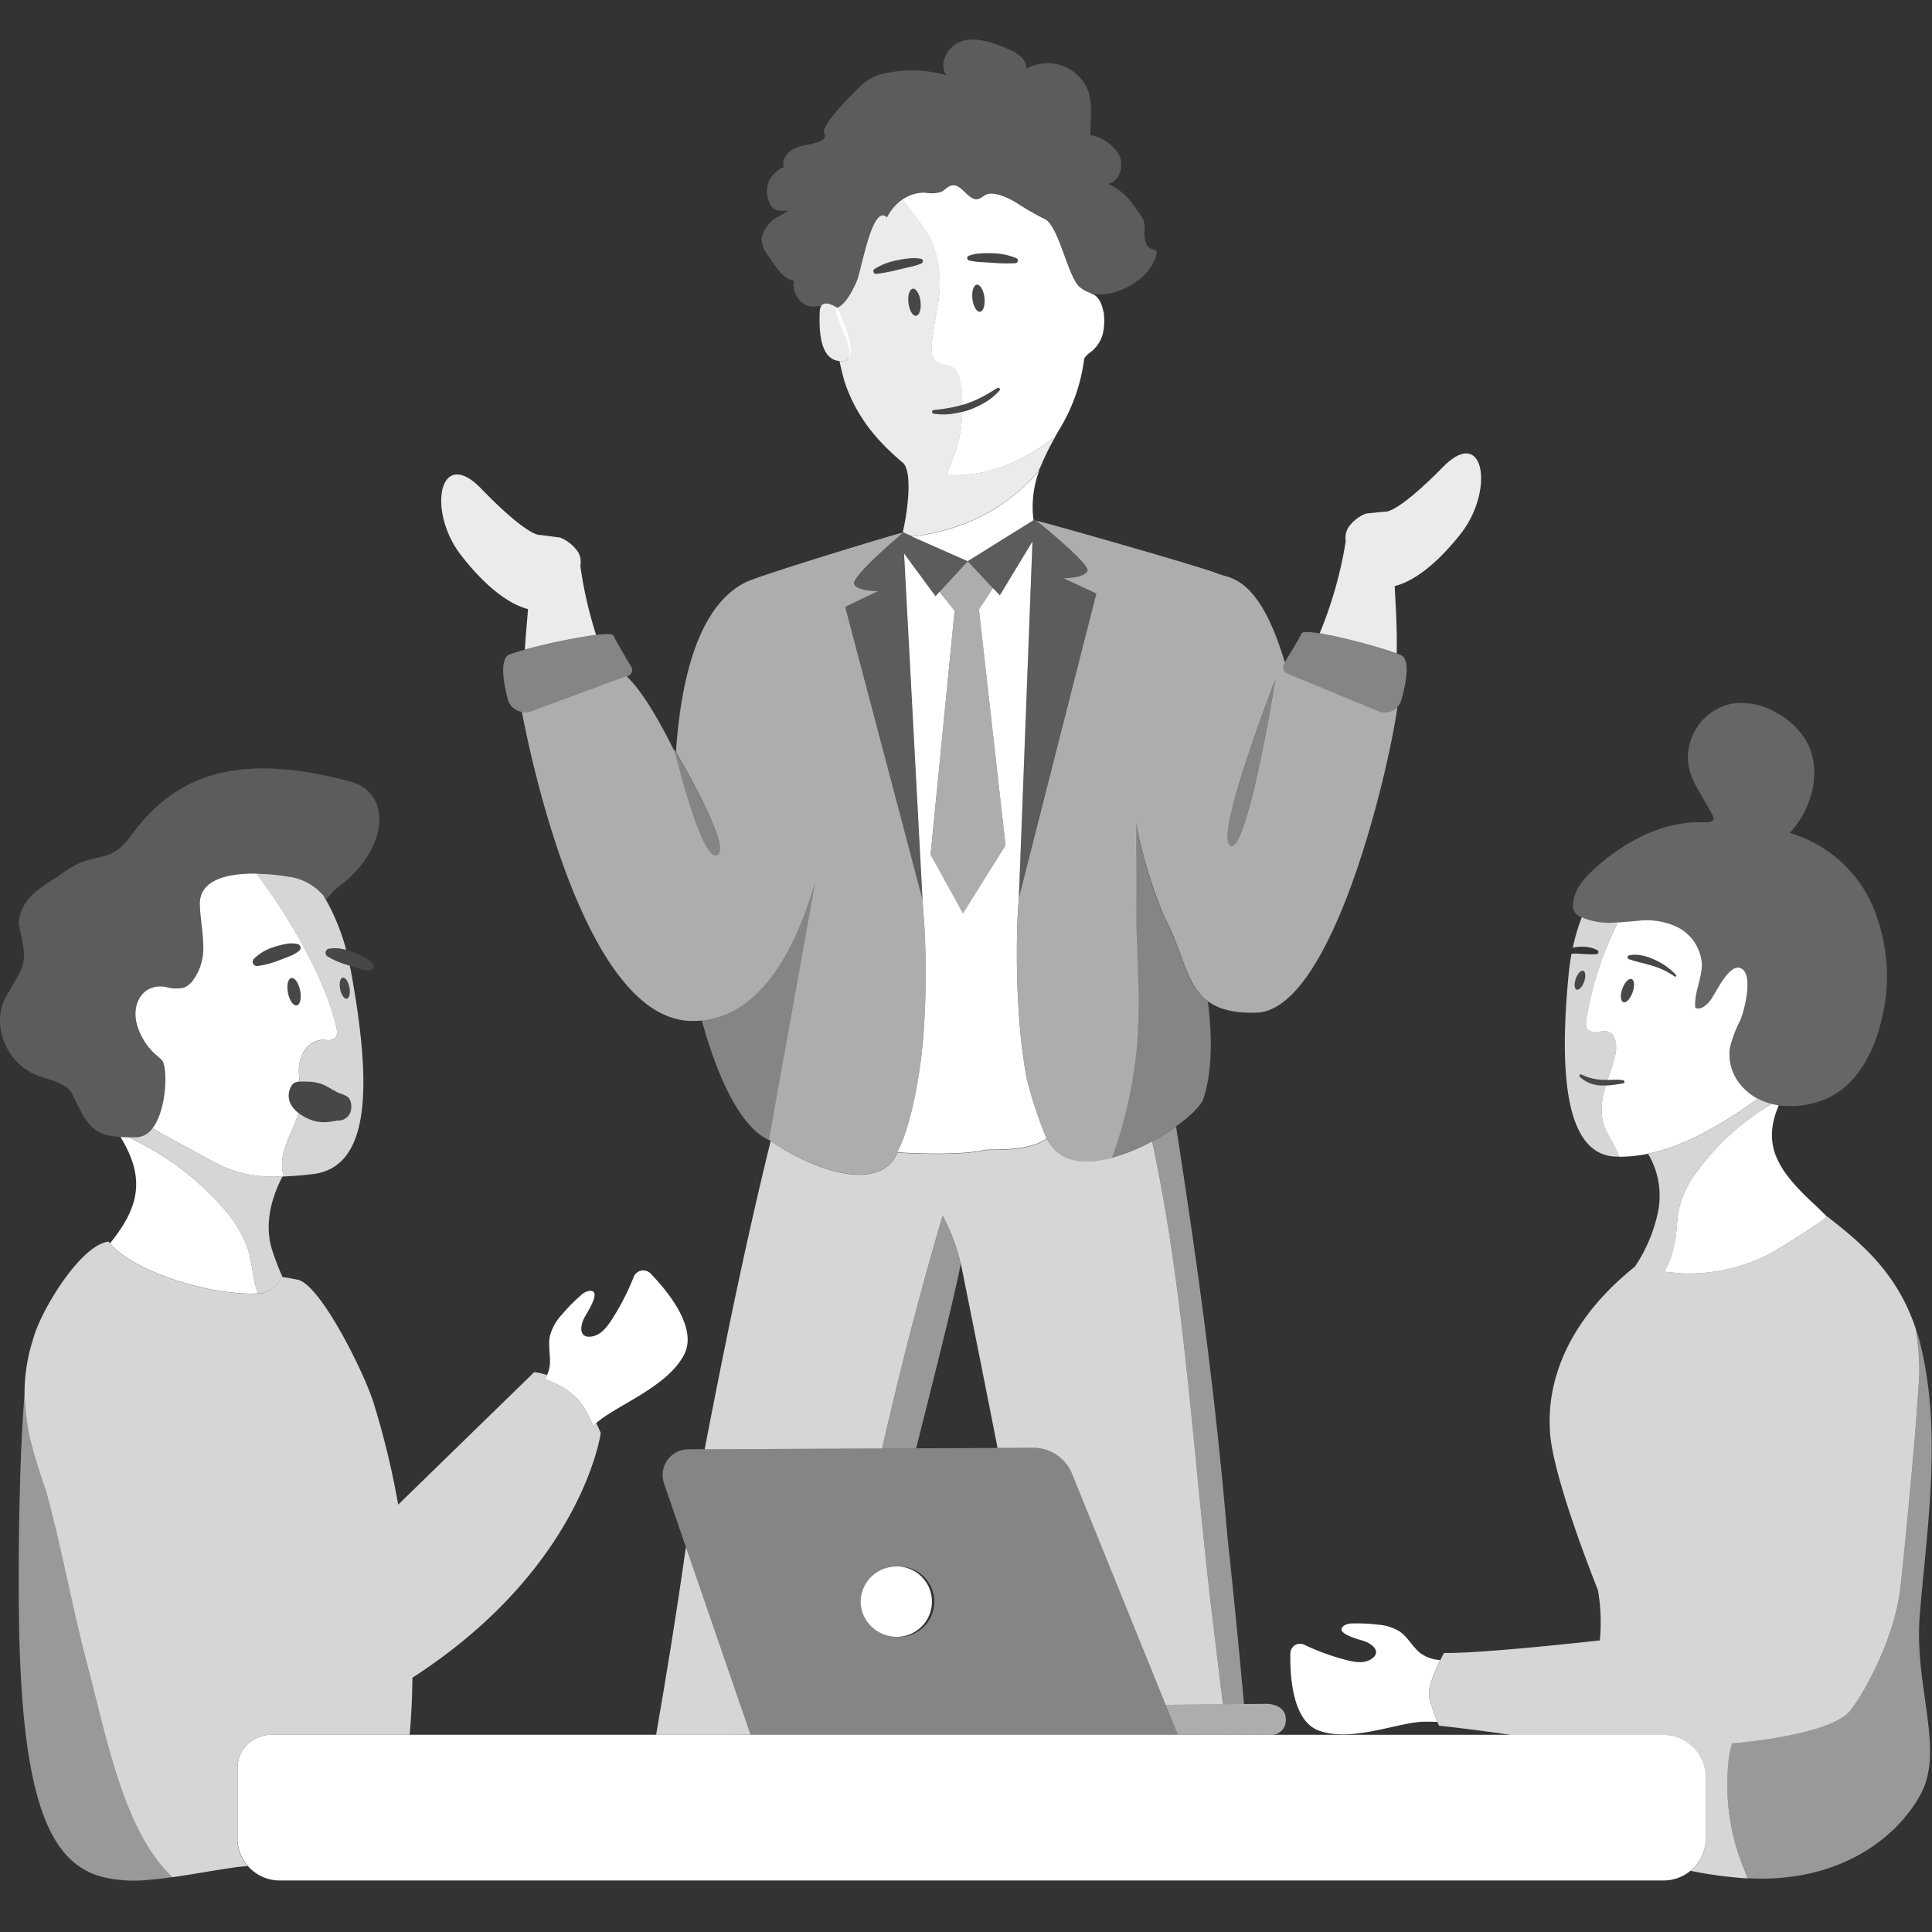 <svg viewBox="0 0 300 300" xmlns="http://www.w3.org/2000/svg"><rect x="0" y="0" width="300" height="300" fill="#333333" stroke="none"/><g fill="#fff"><path d="m 155.78 78.14 c -.31 .21 -.62 .42 -.93 .62 .3 -.19 .59 -.38 .88 -.58 .02 -.01 .04 -.02 .05 -.04 z"/><path d="m 150.35 81.09 a 29.59 29.59 0 0 0 2.93 -1.4 30.05 30.05 0 0 1 -2.93 1.4 z"/><path d="m 36.87 285.66 v -.03 c 0 -.06 -.01 -.11 -.01 -.17 -.01 .07 0 .13 .01 .2 z"/><path d="m 158 40.62 a .42 .42 0 0 0 -.21 -.55 10.01 10.01 0 0 0 -3.65 -.75 16.67 16.67 0 0 0 -1.87 .02 6.2 6.2 0 0 0 -1.84 .37 .42 .42 0 0 0 -.23 .27 .39 .39 0 0 0 .28 .46 10.3 10.3 0 0 0 1.8 .24 l 1.78 .11 a 26.72 26.72 0 0 0 3.59 .07 h .01 a .43 .43 0 0 0 .34 -.24 z" opacity=".1"/><path d="m 151.68 44.2 c -.51 .06 -.81 1.05 -.68 2.21 s .67 2.05 1.18 1.99 .82 -1.05 .68 -2.21 -.67 -2.05 -1.18 -1.99 z" opacity=".1"/><path d="m 142.25 49.03 c .51 -.06 .82 -1.05 .68 -2.21 s -.67 -2.05 -1.18 -1.99 -.82 1.05 -.68 2.21 .67 2.05 1.18 1.99 z" opacity=".1"/><path d="m 143.07 40.91 a .39 .39 0 0 0 .22 -.27 .38 .38 0 0 0 -.3 -.45 6.17 6.17 0 0 0 -1.88 -.06 16.7 16.7 0 0 0 -1.85 .29 10.26 10.26 0 0 0 -3.48 1.35 .42 .42 0 0 0 .27 .76 27.47 27.47 0 0 0 3.53 -.68 l 1.74 -.4 a 9.48 9.48 0 0 0 1.75 -.54 z" opacity=".1"/><path d="m 153.05 62.42 a 9.04 9.04 0 0 0 2.16 -1.78 .27 .27 0 0 0 -.02 -.38 .29 .29 0 0 0 -.32 -.02 c -.76 .47 -1.51 .93 -2.29 1.35 a 17.9 17.9 0 0 1 -2.42 1.05 c -.24 .08 -.48 .16 -.72 .23 a 17.43 17.43 0 0 1 -1.8 .44 c -.87 .16 -1.74 .27 -2.63 .37 a .29 .29 0 0 0 -.02 .58 9.49 9.49 0 0 0 2.8 .02 13.6 13.6 0 0 0 1.65 -.33 c .36 -.09 .72 -.2 1.07 -.32 a 13.85 13.85 0 0 0 2.54 -1.21 z" opacity=".1"/><path d="m 188.12 249.96 c .57 4.85 1.17 9.76 1.77 14.68 l 3.28 -.03 c -.76 -8.35 -1.59 -16.89 -2.57 -25.96 -1.99 -23.42 -4.81 -43.27 -7.98 -63.73 a 35.23 35.23 0 0 1 -3.73 2.31 c 5.01 22.92 6.36 48.46 9.23 72.73 z" opacity=".5"/><path d="m 146.37 188.75 c -3.83 12.97 -6.72 24.52 -9.41 36.16 l 5.3 -.02 c 3.22 -12.82 5.93 -23.49 6.94 -28.69 a 30.74 30.74 0 0 0 -2.83 -7.45 z" opacity=".5"/><path d="m 146.37 188.75 a 30.74 30.74 0 0 1 2.83 7.45 c 2.12 10.54 4 19.97 5.7 28.64 l 5.55 -.02 a 6.46 6.46 0 0 1 6.01 4.03 l 14.54 35.88 8.89 -.09 c -.6 -4.92 -1.19 -9.83 -1.77 -14.68 -2.87 -24.27 -4.22 -49.81 -9.23 -72.73 a 29.55 29.55 0 0 1 -6.27 2.56 c -3.5 .92 -6.81 .84 -8.83 -1.26 a 9.78 9.78 0 0 1 -1.36 -1.87 l .08 .19 c -2.62 1.8 -6.37 1.65 -9.48 1.73 -4.14 1.03 -13.51 .42 -13.68 .39 a 5.47 5.47 0 0 1 -.92 1.58 c -3.99 4.22 -13.2 .49 -18.76 -3.37 -3.99 16.19 -7.29 32.53 -10.25 47.86 l 27.54 -.12 c 2.69 -11.66 5.58 -23.2 9.41 -36.17 z" opacity=".8"/><path d="m 116.55 269.37 l -10.03 -29.12 -.07 .36 c -1.5 10.62 -3.07 20.09 -4.57 28.77 z" opacity=".8"/><path d="m 180.99 142.8 c -.13 -.24 -.28 -.58 -.45 -.97 a 75.8 75.8 0 0 1 -3.96 -12.96 c -.07 -.43 -.13 -.83 -.16 -1.18 v .05 c -.01 .4 -.02 .8 -.02 1.2 -.04 2.38 .01 4.73 .03 6.87 v 2.18 c 0 .34 -.01 .66 -.01 .98 -.03 1.13 -.03 2.27 -.01 3.4 s .04 2.27 .08 3.4 c .02 .76 .05 1.51 .08 2.26 .06 1.52 .11 3.04 .15 4.56 .03 1.14 .05 2.28 .04 3.41 0 .31 -.02 .63 -.02 .94 -.01 .82 -.02 1.65 -.05 2.47 q -.12 2.6 -.43 5.19 c -.09 .73 -.2 1.46 -.31 2.18 -.02 .13 -.03 .26 -.06 .4 q -.42 2.57 -1.03 5.11 t -1.41 5.02 q -.4 1.24 -.85 2.47 a 29.55 29.55 0 0 0 6.27 -2.56 35.23 35.23 0 0 0 3.73 -2.31 c 2.29 -1.63 3.93 -3.27 4.28 -4.34 1.35 -4.19 1.37 -9.53 .68 -15.07 -3.4 -2.49 -3.8 -7.36 -6.57 -12.7 z" opacity=".4"/><path d="m 168.85 88.68 c -.39 .76 -2.01 1 -2.97 1.07 -.43 .03 -.74 .03 -.74 .03 l .92 .43 4.18 1.96 -1.37 5.37 -1.6 6.28 -8.17 32.12 -.88 3.46 c -.05 .55 -.09 1.15 -.13 1.81 -.06 .99 -.11 2.09 -.14 3.28 -.02 .79 -.04 1.63 -.04 2.49 v 1.32 c 0 2.14 .06 4.45 .17 6.8 .03 .59 .06 1.18 .1 1.78 .02 .33 .04 .66 .07 .99 q .07 .89 .14 1.78 c .01 .07 .01 .13 .02 .2 .02 .21 .04 .42 .06 .63 v .01 c .04 .44 .08 .89 .13 1.32 q .11 .98 .24 1.94 c .17 1.28 .37 2.54 .6 3.74 .03 .18 .07 .37 .12 .56 a 64.25 64.25 0 0 0 2.88 8.62 9.78 9.78 0 0 0 1.36 1.87 c 2.02 2.1 5.33 2.19 8.83 1.26 q .45 -1.23 .85 -2.47 .8 -2.48 1.41 -5.02 t 1.03 -5.11 c .02 -.13 .04 -.27 .06 -.4 .11 -.73 .22 -1.45 .31 -2.18 q .32 -2.59 .43 -5.19 c .04 -.82 .04 -1.65 .05 -2.47 0 -.31 .02 -.63 .02 -.94 q 0 -1.71 -.04 -3.41 c -.04 -1.52 -.09 -3.04 -.15 -4.56 -.03 -.76 -.06 -1.51 -.08 -2.26 -.04 -1.13 -.07 -2.27 -.08 -3.4 s -.01 -2.27 .01 -3.4 c .01 -.32 .01 -.65 .01 -.98 v -2.21 c -.02 -2.14 -.07 -4.5 -.03 -6.87 .01 -.4 .01 -.8 .02 -1.2 v -.05 c .03 .35 .09 .75 .16 1.18 a 75.77 75.77 0 0 0 3.96 12.96 c .17 .39 .32 .73 .45 .97 2.77 5.34 3.17 10.21 6.58 12.71 1.62 1.18 3.91 1.84 7.46 1.75 11.83 -.29 20.56 -37.51 21.93 -47.46 a 2.7 2.7 0 0 1 -1.89 .83 2.61 2.61 0 0 1 -1.02 -.18 l -13.23 -5.46 -1.01 -.42 a 1.02 1.02 0 0 1 -.47 -1.46 l .14 -.23 c -4.05 -13.6 -8.59 -13 -10.45 -13.81 -2.11 -.92 -25.24 -7.51 -28.16 -8.22 l 2.08 1.7 c 2.57 2.18 6.23 5.42 5.87 6.14 z m 29.22 16.76 s -4.38 27.11 -7 25.88 6.99 -25.88 6.99 -25.88 z" opacity=".6"/><path d="m 205.77 98.5 l .29 .05 .52 .1 .17 .03 c .17 .03 .34 .07 .51 .11 l .31 .07 .28 .06 c 2.95 .66 6.33 1.61 8.33 2.29 .16 .06 .31 .11 .46 .16 l .23 .08 c .1 -4.02 -.17 -7.57 -.3 -10.45 1.87 -.44 5.48 -2.1 10.2 -8.05 5.34 -6.73 3.75 -17 -2.71 -10.43 -7.36 7.48 -8.99 6.92 -8.99 6.92 l -2.96 .31 a 5.88 5.88 0 0 0 -2.78 2.22 l -.03 .02 a .58 .58 0 0 1 -.01 .06 3.06 3.06 0 0 0 -.32 1.96 63.77 63.77 0 0 1 -4.05 14.33 c .18 .03 .37 .06 .56 .09 z" opacity=".9"/><path d="m 138.43 180.53 a 5.47 5.47 0 0 0 .92 -1.58 h -.01 q .21 -.42 .42 -.88 c 2.04 -4.63 3.38 -12.4 3.76 -19.23 v -.08 q .03 -.58 .06 -1.15 c .01 -.22 .02 -.44 .03 -.66 s .02 -.43 .03 -.64 c .01 -.17 .01 -.34 .02 -.51 .16 -4.92 .05 -9.54 -.18 -12.83 -.05 -.73 -.11 -1.4 -.16 -1.99 l -.07 -1.25 -9.17 -34.73 -2.84 -10.76 5.09 -2.44 s -3.15 .03 -3.72 -1.07 c -.1 -.2 .1 -.61 .49 -1.14 .1 -.13 .2 -.26 .32 -.4 .05 -.05 .1 -.11 .14 -.17 .08 -.09 .15 -.18 .23 -.27 .04 -.05 .09 -.1 .13 -.15 .1 -.11 .19 -.21 .29 -.32 .04 -.04 .09 -.09 .13 -.13 .11 -.12 .22 -.24 .34 -.36 l .14 -.14 c .12 -.12 .24 -.24 .36 -.36 l .17 -.17 c .12 -.11 .23 -.23 .35 -.34 l .21 -.2 .32 -.31 .2 -.19 .35 -.32 .18 -.16 q .18 -.17 .36 -.33 l .24 -.22 .28 -.25 .27 -.24 .24 -.21 .27 -.24 .2 -.17 .26 -.23 .18 -.15 .24 -.21 .14 -.13 .22 -.19 .1 -.09 .14 -.13 v -.09 c -3.2 .83 -22.29 6.68 -24.33 7.7 -7.37 3.67 -10.05 15.13 -10.81 26.35 .79 1.35 2.84 4.92 4.49 8.36 1.73 3.62 3.02 7.08 1.92 7.66 -2.05 1.07 -5.43 -11.44 -6.44 -15.41 -.07 -.26 -.12 -.48 -.17 -.66 -2.17 -4.4 -4.95 -9.35 -7.47 -11.71 l -.86 .31 -13.94 5.11 a 2.89 2.89 0 0 1 -1.07 .15 2.62 2.62 0 0 1 -.39 -.05 c 1.69 8.77 10.04 47.51 26.17 48 a 13.99 13.99 0 0 0 1.77 -.06 h .03 c 9.75 -.98 14.95 -12.29 17.58 -21.49 l -7.19 40 .27 .19 c 5.56 3.85 14.78 7.58 18.77 3.36 z" opacity=".6"/><path d="m 199.58 104.42 a .99 .99 0 0 0 .24 .14 l 1.01 .42 13.23 5.46 a 2.61 2.61 0 0 0 1.02 .18 2.7 2.7 0 0 0 1.89 -.83 2.55 2.55 0 0 0 .63 -1.09 c .74 -2.64 1.44 -6.31 -.09 -6.99 -.17 -.07 -.4 -.16 -.65 -.26 l -.23 -.08 c -.14 -.05 -.3 -.1 -.46 -.16 -2 -.68 -5.38 -1.63 -8.33 -2.29 l -.28 -.06 c -.1 -.02 -.2 -.05 -.31 -.07 -.17 -.04 -.34 -.07 -.51 -.11 l -.17 -.03 -.52 -.1 -.29 -.05 -.3 -.06 c -.19 -.03 -.38 -.07 -.56 -.09 -.08 -.01 -.16 -.03 -.24 -.04 -.29 -.04 -.57 -.08 -.82 -.11 -.98 -.1 -1.63 -.07 -1.74 .16 -.33 .74 -1.73 3.06 -2.62 4.51 l -.14 .23 a 1 1 0 0 0 .24 1.32 z" opacity=".4"/><path d="m 141.66 83.28 c .12 -.01 .25 -.03 .37 -.04 .22 -.03 .44 -.06 .67 -.09 .18 -.02 .35 -.05 .53 -.08 .26 -.04 .52 -.08 .79 -.13 .19 -.04 .39 -.08 .58 -.12 .17 -.03 .33 -.07 .5 -.1 .22 -.05 .45 -.1 .67 -.16 .14 -.03 .28 -.07 .42 -.11 .85 -.22 1.73 -.48 2.64 -.8 .11 -.04 .22 -.08 .34 -.12 q .44 -.16 .88 -.34 c .1 -.04 .2 -.08 .3 -.12 a 29.59 29.59 0 0 0 2.93 -1.4 c .11 -.06 .22 -.12 .32 -.18 q .44 -.25 .88 -.52 c .13 -.08 .25 -.16 .38 -.24 q .47 -.3 .93 -.62 c .21 -.14 .42 -.3 .63 -.45 .13 -.09 .26 -.19 .38 -.28 q .26 -.2 .53 -.41 c .18 -.14 .36 -.29 .54 -.44 .13 -.11 .27 -.22 .4 -.34 .32 -.28 .64 -.57 .95 -.87 .29 -.28 .58 -.56 .86 -.86 .36 -.37 .71 -.74 1.05 -1.14 .25 -.43 .45 -.86 .64 -1.29 .09 -.23 .19 -.46 .29 -.68 .54 -1.2 1.17 -2.42 1.89 -3.69 -.54 .45 -1.08 .87 -1.62 1.25 -.04 .03 -.09 .06 -.13 .09 -.49 .35 -.97 .67 -1.45 .97 -.21 .13 -.41 .24 -.62 .36 -.31 .18 -.63 .38 -.94 .54 -.47 .25 -.94 .48 -1.4 .69 -.04 .02 -.08 .04 -.11 .06 a 21.76 21.76 0 0 1 -10.73 2.1 s 1.37 -3.23 1.83 -4.93 a 22.36 22.36 0 0 0 .66 -4.85 l .02 -.01 a 13.56 13.56 0 0 1 -1.65 .33 9.49 9.49 0 0 1 -2.8 -.02 .29 .29 0 0 1 .02 -.58 c .89 -.09 1.77 -.2 2.63 -.37 a 16.81 16.81 0 0 0 1.8 -.44 c 0 -.1 -.01 -.2 -.01 -.3 -.01 -.7 -.05 -1.38 -.12 -2.02 a 13.47 13.47 0 0 0 -.39 -2.03 2.56 2.56 0 0 0 -.76 -1.35 c -.73 -.59 -1.86 -.36 -2.63 -.89 a 2.87 2.87 0 0 1 -.85 -2.61 c .14 -2.19 .63 -4.34 .97 -6.5 .05 -.36 .1 -.71 .14 -1.05 .07 -.67 .11 -1.31 .13 -1.92 v -.05 a 16.59 16.59 0 0 0 -.37 -3.88 13.39 13.39 0 0 0 -.44 -1.66 14.76 14.76 0 0 0 -1.12 -2.53 c -.02 -.03 -.03 -.05 -.05 -.08 -.39 -.56 -2.5 -3.39 -3.75 -5.07 l .02 -.01 a 7.49 7.49 0 0 0 -2.5 2.86 c -2.28 -2.21 -3.91 7.96 -4.66 9.8 -.49 1.2 -1.68 3.65 -3.04 4.22 s 4.24 8.26 .67 8.3 a 3.36 3.36 0 0 1 -.35 -.03 c .32 1.43 .63 2.72 .85 3.38 1.85 5.43 5.1 9.14 8.97 12.4 1.58 1.34 .76 7.61 .05 10.63 l .01 .19 1.41 .63 z m -2.07 -41.43 a 27.27 27.27 0 0 1 -3.53 .68 .42 .42 0 0 1 -.27 -.76 10.26 10.26 0 0 1 3.48 -1.35 16.21 16.21 0 0 1 1.85 -.29 6.14 6.14 0 0 1 1.88 .06 .38 .38 0 0 1 .3 .45 .4 .4 0 0 1 -.22 .27 9.51 9.51 0 0 1 -1.74 .53 z m 2.16 2.98 c .51 -.06 1.04 .83 1.18 1.99 s -.16 2.15 -.68 2.21 -1.04 -.83 -1.18 -1.99 .16 -2.15 .68 -2.21 z" opacity=".9"/><path d="m 168.27 45.01 a 4.39 4.39 0 0 1 -.4 -.28 c -.07 -.06 -.15 -.09 -.22 -.16 -1.84 -1.64 -3.2 -9.32 -5.35 -10.53 a 43.17 43.17 0 0 1 -3.88 -2.17 c -1.22 -.86 -3.82 -2.21 -5.22 -1.69 -.05 .02 -.09 .05 -.14 .07 -.29 .15 -.54 .36 -.83 .51 a 1.43 1.43 0 0 1 -.28 .13 c -1.56 .44 -2.53 -2.38 -4.13 -2.1 a 1.46 1.46 0 0 0 -.44 .16 c -.43 .23 -.78 .62 -1.23 .84 h -.01 a 5.01 5.01 0 0 1 -2.44 .13 5.61 5.61 0 0 0 -1.73 .2 6.19 6.19 0 0 0 -1.54 .67 c -.04 .02 -.08 .05 -.11 .07 a 1.24 1.24 0 0 0 -.12 .07 l -.02 .01 c 1.25 1.68 3.36 4.51 3.75 5.07 .02 .03 .03 .05 .05 .08 a 14.69 14.69 0 0 1 1.12 2.53 13.39 13.39 0 0 1 .44 1.66 16.64 16.64 0 0 1 .37 3.88 v .05 c -.02 .61 -.06 1.25 -.13 1.92 -.04 .34 -.09 .69 -.14 1.05 -.34 2.16 -.83 4.31 -.97 6.5 a 2.87 2.87 0 0 0 .85 2.61 c .77 .53 1.9 .3 2.63 .89 a 2.56 2.56 0 0 1 .76 1.35 13.6 13.6 0 0 1 .39 2.03 c .07 .64 .11 1.32 .12 2.02 0 .1 .01 .2 .01 .3 .24 -.07 .48 -.15 .72 -.23 a 17.94 17.94 0 0 0 2.42 -1.05 c .78 -.42 1.53 -.88 2.29 -1.35 a .29 .29 0 0 1 .32 .02 .27 .27 0 0 1 .02 .38 9.04 9.04 0 0 1 -2.16 1.78 13.83 13.83 0 0 1 -2.54 1.22 c -.35 .12 -.71 .23 -1.07 .32 h -.02 a 22.36 22.36 0 0 1 -.66 4.85 c -.46 1.7 -1.83 4.93 -1.83 4.93 a 21.77 21.77 0 0 0 10.73 -2.1 c .04 -.02 .08 -.04 .11 -.06 .46 -.21 .93 -.44 1.4 -.69 .31 -.16 .63 -.36 .94 -.54 .21 -.12 .41 -.23 .62 -.36 .48 -.3 .97 -.63 1.46 -.97 .04 -.03 .09 -.06 .13 -.09 q .8 -.57 1.6 -1.24 l .51 -.9 a 27.49 27.49 0 0 0 3.93 -11.1 2.79 2.79 0 0 1 .76 -.84 5.36 5.36 0 0 0 2.17 -3.18 9.78 9.78 0 0 0 .09 -3.26 c 0 .04 -.01 .09 -.01 .13 -.25 -1.56 -.93 -2.71 -1.89 -2.96 a .29 .29 0 0 1 -.09 -.07 c -.09 -.03 -.17 -.08 -.26 -.11 -.13 -.05 -.26 -.1 -.38 -.15 a 4.3 4.3 0 0 1 -.47 -.25 z m -16.09 3.4 c -.51 .06 -1.04 -.83 -1.18 -1.99 s .17 -2.15 .68 -2.21 1.04 .83 1.18 1.99 -.17 2.15 -.68 2.2 z m 5.47 -7.54 a 26.72 26.72 0 0 1 -3.59 -.07 l -1.78 -.11 a 10.3 10.3 0 0 1 -1.8 -.24 .39 .39 0 0 1 -.28 -.46 .41 .41 0 0 1 .23 -.27 6.19 6.19 0 0 1 1.84 -.37 16.67 16.67 0 0 1 1.87 -.02 10.01 10.01 0 0 1 3.65 .75 .41 .41 0 0 1 -.13 .79 z"/><path d="m 159.21 75.35 c -.31 .3 -.63 .59 -.95 .87 -.13 .12 -.27 .23 -.4 .34 -.18 .15 -.36 .3 -.54 .44 s -.35 .28 -.53 .41 c -.13 .1 -.26 .19 -.38 .28 -.21 .15 -.42 .31 -.63 .45 -.02 .01 -.03 .03 -.04 .04 -.29 .2 -.59 .39 -.88 .58 -.13 .08 -.25 .16 -.38 .24 q -.44 .27 -.88 .52 c -.11 .06 -.22 .12 -.32 .18 a 29.59 29.59 0 0 1 -2.93 1.4 c -.1 .04 -.2 .08 -.3 .12 q -.44 .18 -.88 .34 c -.11 .04 -.23 .08 -.34 .12 -.9 .32 -1.79 .58 -2.64 .8 -.14 .04 -.28 .07 -.42 .11 -.23 .05 -.45 .11 -.67 .15 -.17 .04 -.33 .07 -.5 .11 -.2 .04 -.39 .08 -.58 .11 -.27 .05 -.53 .09 -.79 .13 -.18 .03 -.36 .05 -.53 .08 -.23 .03 -.45 .06 -.67 .09 -.13 .02 -.25 .03 -.37 .04 l -.06 .01 8.65 3.83 10.19 -6.34 .01 -.17 v -.06 c -.01 -.15 -.02 -.3 -.04 -.46 a 16.12 16.12 0 0 1 1.02 -7.2 4.07 4.07 0 0 0 -.32 .47 c -.34 .4 -.69 .78 -1.05 1.14 -.28 .27 -.56 .56 -.85 .83 z"/><path d="m 159.43 167.46 c -.23 -1.21 -.43 -2.46 -.6 -3.74 q -.13 -.96 -.24 -1.94 c -.05 -.44 -.09 -.88 -.13 -1.32 v -.01 c -.02 -.21 -.04 -.42 -.06 -.63 -.01 -.07 -.01 -.13 -.02 -.2 q -.08 -.89 -.14 -1.78 -.04 -.5 -.07 -.99 c -.04 -.6 -.07 -1.19 -.1 -1.78 -.12 -2.35 -.17 -4.65 -.17 -6.8 v -1.32 c .01 -.86 .02 -1.7 .04 -2.49 .03 -1.19 .08 -2.29 .14 -3.28 .04 -.66 .08 -1.26 .13 -1.81 l .12 -3.14 1.85 -48.54 .14 -3.61 -5.07 8.37 -1.06 -1.13 -2.18 3.33 4.13 36.62 -5.1 8.15 -1.51 2.42 -.76 -1.39 -4.27 -7.75 3.73 -37.85 -2.35 -2.95 -.62 .68 -4.88 -6.63 2.87 53.75 .07 1.25 c .06 .59 .11 1.26 .16 1.99 .23 3.29 .34 7.91 .18 12.83 -.01 .17 -.01 .34 -.02 .51 -.01 .21 -.02 .43 -.03 .64 s -.02 .44 -.03 .66 q -.03 .57 -.06 1.15 v .08 c -.38 6.83 -1.72 14.6 -3.76 19.23 q -.2 .46 -.42 .88 h .01 c .17 .04 9.53 .65 13.68 -.39 3.11 -.08 6.86 .06 9.48 -1.73 l -.08 -.19 a 64.25 64.25 0 0 1 -2.88 -8.62 c -.05 -.16 -.09 -.35 -.12 -.53 z"/><path d="m 144.5 132.73 l 4.27 7.75 .76 1.39 1.52 -2.42 5.1 -8.16 -4.13 -36.61 2.17 -3.34 -3.93 -4.18 -4.39 4.77 2.36 2.95 z" opacity=".6"/><path d="m 139.95 82.96 l -.1 .09 -.22 .19 -.14 .13 -.24 .21 -.18 .15 -.26 .23 -.2 .17 -.27 .24 -.24 .21 -.27 .24 -.28 .25 -.24 .22 q -.18 .16 -.36 .33 l -.18 .16 -.35 .32 -.2 .19 -.32 .31 -.21 .2 c -.12 .11 -.23 .23 -.35 .34 l -.17 .17 c -.12 .12 -.24 .24 -.36 .36 l -.14 .14 c -.12 .12 -.23 .24 -.34 .36 -.04 .04 -.09 .09 -.13 .13 -.1 .11 -.2 .21 -.29 .32 l -.13 .15 c -.08 .09 -.16 .18 -.23 .27 -.05 .06 -.1 .11 -.14 .17 -.12 .14 -.22 .27 -.32 .4 -.4 .53 -.6 .93 -.49 1.14 .57 1.1 3.72 1.07 3.72 1.07 l -5.08 2.43 2.84 10.76 9.15 34.73 -2.87 -53.75 4.88 6.63 .62 -.68 4.39 -4.76 3.94 4.18 1.06 1.13 5.07 -8.37 -.14 3.61 -1.85 48.54 -.12 3.14 .88 -3.46 8.17 -32.12 1.6 -6.28 1.37 -5.37 -4.18 -1.98 -.92 -.43 s .3 0 .74 -.03 c .97 -.07 2.59 -.3 2.97 -1.07 .37 -.72 -3.3 -3.96 -5.9 -6.14 l -2.08 -1.7 c -.26 -.21 -.41 -.33 -.41 -.33 v .1 l -.01 .17 -10.19 6.34 -8.65 -3.83 -1.41 -.63 -.1 -.04 v .22 z" opacity=".2"/><path d="m 191.07 131.32 c 2.61 1.23 7 -25.88 7 -25.88 s -9.62 24.65 -7 25.88 z" opacity=".4"/><path d="m 129.52 47.51 a 4.84 4.84 0 0 1 .49 .29 c 1.36 -.57 2.55 -3.02 3.04 -4.22 .75 -1.83 2.38 -12 4.66 -9.8 a 7.5 7.5 0 0 1 2.5 -2.86 c .04 -.03 .08 -.05 .12 -.07 s .08 -.04 .11 -.07 a 6.24 6.24 0 0 1 1.54 -.67 5.67 5.67 0 0 1 1.75 -.2 5.17 5.17 0 0 0 2.42 -.13 h .01 c .45 -.21 .8 -.61 1.23 -.84 a 1.47 1.47 0 0 1 .45 -.17 c 1.6 -.28 2.57 2.54 4.13 2.1 a 1.38 1.38 0 0 0 .27 -.12 c .28 -.15 .54 -.37 .83 -.51 a 1.63 1.63 0 0 1 .16 -.08 c 1.4 -.52 4 .84 5.22 1.7 1.18 .83 2.62 1.46 3.88 2.17 2.15 1.21 3.51 8.89 5.35 10.53 .07 .06 .14 .11 .2 .16 a 4.26 4.26 0 0 0 .4 .28 4.15 4.15 0 0 0 .48 .26 c .12 .06 .25 .11 .38 .15 .09 .03 .19 .07 .28 .1 2.22 .64 4.95 -.3 6.94 -1.73 a 7.76 7.76 0 0 0 3.12 -3.86 c .48 -1.62 -.62 -.8 -1.33 -1.78 a 3.58 3.58 0 0 1 -.41 -2.26 c .13 -1.87 -.52 -2.22 -1.56 -3.78 a 9.86 9.86 0 0 0 -4.08 -3.55 c 1.81 -.43 2.49 -2.9 1.65 -4.55 a 6.7 6.7 0 0 0 -4.47 -3.04 c .09 -2.46 .47 -5.03 -.49 -7.29 a 6.81 6.81 0 0 0 -9.09 -3.18 c -.11 .06 -.22 .11 -.33 .17 .1 -1.59 -1.65 -2.59 -3.13 -3.18 -2.15 -.87 -4.5 -1.75 -6.74 -1.13 s -3.93 3.49 -2.52 5.34 a 19.37 19.37 0 0 0 -9.07 -.4 7.95 7.95 0 0 0 -3.77 1.62 c -1.04 .91 -6.57 6.32 -6.17 7.65 a 1.27 1.27 0 0 1 .11 .74 .93 .93 0 0 1 -.49 .48 c -1.2 .65 -2.64 .66 -3.92 1.14 s -2.46 1.86 -1.91 3.11 c -.7 -.07 -2.05 1.36 -2.34 2.06 a 4.39 4.39 0 0 0 .29 3.84 c .79 .96 1.38 .78 2.62 .78 -1.52 1.2 -2.11 .86 -3.22 2.44 a 3.98 3.98 0 0 0 -.85 1.9 4.45 4.45 0 0 0 1.1 2.75 c 1.03 1.48 2.14 3.48 3.92 3.79 a 3.6 3.6 0 0 0 1.36 3.47 c 1.06 .79 1.86 .46 2.91 .47 .41 -.68 1.38 -.33 1.97 -.02 z" opacity=".2"/><path d="m 130 47.79 a 4.83 4.83 0 0 0 -.49 -.29 c -.59 -.31 -1.56 -.66 -1.99 .01 a 1.65 1.65 0 0 0 -.23 .87 c -.08 2.34 -.18 7.37 3.03 7.68 a 3.1 3.1 0 0 0 .35 .03 c 3.57 -.03 -.67 -8.3 -.67 -8.3 z" opacity=".9"/><path d="m 109.01 158.47 h -.03 c 1.6 5.86 5.09 16.14 10.41 18.55 l .01 -.05 7.19 -40 c -2.64 9.21 -7.84 20.52 -17.58 21.5 z" opacity=".4"/><path d="m 90.11 87.83 a 2.96 2.96 0 0 0 -.27 -1.97 l -.01 -.06 c -.01 -.01 -.02 -.01 -.03 -.02 a 6.07 6.07 0 0 0 -2.83 -2.31 l -3.07 -.4 s -1.71 .52 -9.16 -7.18 c -6.54 -6.75 -8.49 3.46 -3.13 10.35 4.74 6.09 8.44 7.85 10.38 8.34 -.14 1.84 -.35 3.96 -.49 6.29 a 91.87 91.87 0 0 1 11.06 -2.29 63.86 63.86 0 0 1 -2.45 -10.75 z" opacity=".9"/><path d="m 82.49 110.43 l 13.93 -5.07 .86 -.31 .2 -.07 a 1.09 1.09 0 0 0 .25 -.14 .98 .98 0 0 0 .29 -1.31 c -.87 -1.45 -2.4 -4.02 -2.74 -4.82 -.1 -.24 -.78 -.29 -1.8 -.22 -.26 .02 -.56 .05 -.86 .09 l -.05 .01 a 91.87 91.87 0 0 0 -11.06 2.29 c -.34 .09 -.66 .18 -.95 .27 -.17 .05 -.33 .1 -.48 .14 -.38 .12 -.7 .23 -.93 .32 -1.62 .64 -.99 4.32 -.3 6.99 a 2.67 2.67 0 0 0 1.83 1.86 3.27 3.27 0 0 0 .34 .08 2.62 2.62 0 0 0 .39 .05 2.87 2.87 0 0 0 1.08 -.16 z" opacity=".4"/><path d="m 40.03 200.84 c -.15 -.46 -.29 -.92 -.41 -1.4 -.44 -1.87 -.58 -3.81 -1.17 -5.64 a 18.64 18.64 0 0 0 -3.95 -6.38 43.01 43.01 0 0 0 -12.56 -9.84 c -.63 -.33 -1.27 -.64 -1.89 -.98 -.47 -.01 -.93 -.03 -1.35 -.06 3.98 6.48 2.86 10.97 -1.61 16.52 3.76 4.55 16.06 8.21 22.94 7.78 z"/><path d="m 29.21 178.27 c -1.83 -1 -3.65 -1.92 -5.43 -3.02 l -.11 -.06 -.02 .03 a 3.22 3.22 0 0 1 -2.24 1.36 c -.46 .02 -.92 .02 -1.36 .01 .62 .34 1.26 .66 1.89 .98 a 43.01 43.01 0 0 1 12.56 9.85 18.65 18.65 0 0 1 3.95 6.39 c .59 1.83 .73 3.77 1.17 5.64 .11 .47 .26 .94 .41 1.4 h .07 c .22 -.02 .46 -.02 .67 -.04 2.66 -.9 2.86 -2.55 2.86 -2.55 s .03 0 .2 .02 h .03 a 40.9 40.9 0 0 1 -1.57 -4.08 c -1.48 -4.51 .25 -9 1.58 -11.52 -7.1 .22 -9.62 -1.67 -14.66 -4.41 z" opacity=".8"/><path d="m 43.9 181.97 a 5.39 5.39 0 0 1 -.1 -.83 6.9 6.9 0 0 1 .02 -.84 c .17 -2.06 1.22 -3.98 2 -5.95 a 16.04 16.04 0 0 0 .52 -1.53 c -.04 -.03 -.07 -.06 -.11 -.09 a 4.14 4.14 0 0 1 -1.01 -1.16 c -.05 -.09 -.1 -.17 -.14 -.26 a 2.9 2.9 0 0 1 .31 -2.89 1.63 1.63 0 0 1 .33 -.28 1.17 1.17 0 0 1 .23 -.09 2.39 2.39 0 0 1 .57 -.11 c -.03 -.29 -.06 -.59 -.07 -.88 a 6.3 6.3 0 0 1 .82 -3.97 3.93 3.93 0 0 1 2.31 -1.56 c .84 -.2 1.8 .27 2.46 -.34 .5 -.46 .25 -1.52 .11 -2.08 -1.85 -7.49 -7.32 -16.87 -12.32 -23.46 -4.15 -.06 -8.92 .8 -8.8 4.82 .06 2.07 .48 4.12 .52 6.19 a 8.4 8.4 0 0 1 -1.77 5.8 3.19 3.19 0 0 1 -1.26 .91 5.61 5.61 0 0 1 -2.78 -.12 c -3.43 -.58 -5.25 2.39 -4.56 5.5 a 9.75 9.75 0 0 0 3.32 5.28 c .21 .18 .42 .37 .62 .56 .84 .81 .86 6.37 -.83 9.63 a 6.44 6.44 0 0 1 -.61 .97 l .11 .06 c 1.78 1.1 3.6 2.02 5.43 3.02 5.05 2.75 7.57 4.64 14.66 4.42 l .22 -.01 c -.03 -.09 -.05 -.19 -.07 -.28 -.06 -.14 -.1 -.28 -.13 -.43 z m 2.18 -25.85 c -.52 .1 -1.13 -.77 -1.36 -1.94 s 0 -2.21 .52 -2.31 1.13 .77 1.36 1.94 .01 2.21 -.52 2.31 z m -6.15 -6.12 h -.01 a .66 .66 0 0 1 -.52 -1.09 7.53 7.53 0 0 1 3.16 -1.86 13.08 13.08 0 0 1 1.77 -.46 4.43 4.43 0 0 1 1.87 0 .6 .6 0 0 1 .24 1.06 l -.01 .01 a 5.69 5.69 0 0 1 -1.56 .86 c -.53 .21 -1.06 .42 -1.59 .61 a 12.98 12.98 0 0 1 -3.35 .87 z"/><path d="m 44.66 136.11 a 32.2 32.2 0 0 0 -4.83 -.44 c 5 6.59 10.47 15.97 12.32 23.46 .14 .55 .39 1.61 -.11 2.08 -.66 .6 -1.62 .14 -2.46 .34 a 3.93 3.93 0 0 0 -2.31 1.56 6.3 6.3 0 0 0 -.82 3.97 c .02 .29 .04 .59 .07 .88 .16 -.01 .32 -.01 .48 -.01 h .42 l .29 .01 c .17 0 .34 .01 .51 .02 a 6.89 6.89 0 0 1 .88 .12 5.03 5.03 0 0 1 .92 .26 c .95 .37 1.77 1.03 2.72 1.4 a 6.65 6.65 0 0 1 1.06 .44 c .01 .01 .02 .01 .03 .02 l .01 .01 a 1.39 1.39 0 0 1 .28 .23 1.58 1.58 0 0 1 .3 .52 2.47 2.47 0 0 1 .12 .88 2.02 2.02 0 0 1 -1.86 2.14 2.05 2.05 0 0 1 -.35 0 c -.32 .07 -.63 .12 -.9 .16 a 6.14 6.14 0 0 1 -.74 .08 5.69 5.69 0 0 1 -2.45 -.37 4.38 4.38 0 0 1 -.46 -.18 c -.18 -.09 -.36 -.18 -.53 -.28 a 6.73 6.73 0 0 1 -.91 -.59 16.04 16.04 0 0 1 -.52 1.53 c -.78 1.98 -1.83 3.9 -2 5.95 a 6.89 6.89 0 0 0 -.02 .84 5.39 5.39 0 0 0 .1 .83 c .03 .15 .07 .29 .11 .43 .03 .09 .04 .19 .07 .28 .37 -.01 .76 -.03 1.16 -.06 1.03 -.06 2.13 -.16 3.35 -.31 9.3 -1.11 8.96 -14.68 5.92 -31.42 -.06 -.32 -.14 -.61 -.2 -.93 -.09 -.03 -.19 -.06 -.28 -.09 a 12.99 12.99 0 0 1 -3.18 -1.36 l -.01 -.01 a .65 .65 0 0 1 .25 -1.18 5.99 5.99 0 0 1 2.66 .18 32.42 32.42 0 0 0 -3.49 -8.38 8.55 8.55 0 0 0 -5.6 -3.01 z m 8.55 15.71 c .4 -.08 .86 .58 1.04 1.48 s 0 1.69 -.39 1.77 -.86 -.59 -1.04 -1.48 -.01 -1.7 .39 -1.78 z" opacity=".8"/><path d="m 53.85 155.06 c .4 -.08 .57 -.87 .39 -1.77 s -.64 -1.56 -1.04 -1.48 -.57 .87 -.39 1.77 .65 1.56 1.04 1.48 z" opacity=".1"/><path d="m 45.23 151.88 c -.52 .1 -.75 1.14 -.52 2.31 s .84 2.04 1.36 1.94 .75 -1.14 .52 -2.31 -.84 -2.05 -1.36 -1.94 z" opacity=".1"/><path d="m 21.41 176.58 a 3.22 3.22 0 0 0 2.24 -1.36 l .02 -.03 a 6.44 6.44 0 0 0 .61 -.97 c 1.68 -3.26 1.67 -8.82 .83 -9.63 q -.3 -.29 -.62 -.56 a 9.76 9.76 0 0 1 -3.32 -5.28 c -.7 -3.1 1.13 -6.07 4.56 -5.5 a 5.61 5.61 0 0 0 2.78 .12 3.19 3.19 0 0 0 1.26 -.91 8.4 8.4 0 0 0 1.77 -5.8 c -.03 -2.07 -.46 -4.12 -.52 -6.19 -.11 -4.03 4.65 -4.88 8.8 -4.82 a 32.2 32.2 0 0 1 4.83 .44 8.55 8.55 0 0 1 5.59 3.04 c .16 .18 .32 .35 .48 .52 a 11.51 11.51 0 0 1 1.58 -1.76 c 5.85 -4.13 8.15 -10.61 5.54 -14.24 a 6.23 6.23 0 0 0 -3.6 -2.34 c -17.73 -4.7 -27.2 -.73 -33.82 8.35 -3.63 5 -5.38 2.1 -10.5 5.79 -3.15 2.21 -6.66 3.62 -7.03 7.96 1.51 6.7 1.09 5.86 -2.26 11.93 -1.85 4.33 .54 9.8 5.08 11.62 1.81 .72 3.97 1 5.21 2.43 1.54 2.55 2.3 6.15 5.85 6.91 a 15.52 15.52 0 0 0 1.93 .24 c .42 .03 .88 .05 1.35 .06 .45 0 .91 0 1.36 -.02 z" opacity=".2"/><path d="m 46.42 147.67 l .01 -.01 a .6 .6 0 0 0 -.24 -1.06 4.43 4.43 0 0 0 -1.87 0 13.08 13.08 0 0 0 -1.77 .46 7.53 7.53 0 0 0 -3.16 1.86 .66 .66 0 0 0 .52 1.09 h .01 a 12.99 12.99 0 0 0 3.35 -.87 c .53 -.19 1.06 -.4 1.59 -.61 a 5.7 5.7 0 0 0 1.56 -.86 z" opacity=".1"/><path d="m 51.08 147.34 a .65 .65 0 0 0 -.25 1.18 l .01 .01 a 12.99 12.99 0 0 0 3.18 1.36 c .09 .03 .19 .06 .28 .09 .45 .14 .9 .27 1.35 .41 a 5.7 5.7 0 0 0 1.76 .27 h .01 a .6 .6 0 0 0 .46 -.98 4.45 4.45 0 0 0 -1.48 -1.15 13.02 13.02 0 0 0 -1.68 -.73 c -.32 -.1 -.65 -.19 -.98 -.28 a 5.99 5.99 0 0 0 -2.66 -.18 z" opacity=".1"/><path d="m 45.94 168.06 a 1.17 1.17 0 0 0 -.23 .09 1.63 1.63 0 0 0 -.33 .28 2.9 2.9 0 0 0 -.31 2.89 c .04 .09 .09 .18 .14 .26 a 4.14 4.14 0 0 0 1.01 1.16 c .04 .03 .07 .06 .11 .09 a 6.73 6.73 0 0 0 .91 .59 c .17 .1 .35 .2 .53 .28 .15 .07 .31 .12 .46 .18 a 5.69 5.69 0 0 0 2.45 .37 6.14 6.14 0 0 0 .74 -.08 c .26 -.05 .57 -.1 .9 -.16 a 2.02 2.02 0 0 0 2.21 -2.15 2.47 2.47 0 0 0 -.12 -.88 1.58 1.58 0 0 0 -.3 -.52 1.39 1.39 0 0 0 -.28 -.23 l -.01 -.01 c -.01 -.01 -.02 -.01 -.03 -.02 a 6.65 6.65 0 0 0 -1.06 -.44 c -.95 -.37 -1.77 -1.03 -2.72 -1.4 a 5.03 5.03 0 0 0 -.92 -.26 6.89 6.89 0 0 0 -.88 -.12 c -.17 -.01 -.34 -.02 -.51 -.02 l -.29 -.01 h -.41 c -.15 0 -.32 0 -.48 .01 a 2.39 2.39 0 0 0 -.58 .1 z" opacity=".1"/><path d="m 111.36 132.82 c 1.1 -.58 -.19 -4.04 -1.92 -7.66 -1.65 -3.44 -3.7 -7.01 -4.49 -8.36 -.21 -.36 -.34 -.57 -.34 -.57 s .05 .19 .13 .53 c .05 .18 .1 .4 .17 .66 1.02 3.96 4.41 16.47 6.45 15.4 z" opacity=".4"/><path d="m 275.09 171.42 c -.35 .22 -.7 .43 -1.05 .65 -.87 .54 -1.72 1.13 -2.54 1.75 a 37.75 37.75 0 0 0 -7.73 7.75 16.36 16.36 0 0 0 -3 5.87 c -.38 1.64 -.37 3.34 -.62 5.01 -.06 .38 -.14 .76 -.22 1.13 a 15.99 15.99 0 0 1 -1.47 3.89 c 1.24 .13 2.35 .23 2.74 .26 a 27.53 27.53 0 0 0 12.58 -2.53 c .47 -.22 .93 -.45 1.38 -.7 1.53 -.85 8.36 -5.1 8.49 -5.62 -.63 -.63 -1.27 -1.27 -1.96 -1.91 -5.71 -5.27 -8.1 -9.17 -5.49 -15.33 -.24 -.03 -.47 -.09 -.7 -.14 -.12 -.03 -.27 -.05 -.41 -.08 z"/><path d="m 270.69 168.9 a 7.44 7.44 0 0 1 -2.1 -6.03 18.34 18.34 0 0 1 1.63 -4.4 c .64 -1.51 1.89 -6.41 .51 -7.82 -1.89 -1.92 -4.28 3.56 -5.12 4.64 -.58 .75 -1.46 1.57 -2.35 1.23 -.26 -2.34 1.1 -4.61 1 -6.97 a 6.94 6.94 0 0 0 -3.74 -5.56 11.15 11.15 0 0 0 -6.36 -.99 c -.97 .07 -1.94 .17 -2.92 .23 -.61 1.22 -1.19 2.46 -1.7 3.72 -.16 .38 -.31 .77 -.46 1.16 a 50.48 50.48 0 0 0 -2.72 9.99 c -.08 .49 -.22 1.44 .25 1.8 1.42 1.11 3.3 -.96 4.17 1.49 a 4.89 4.89 0 0 1 -.06 2.77 c -.3 1.21 -.72 2.37 -1.12 3.55 l .69 -.03 a 7.54 7.54 0 0 1 1.77 .06 .24 .24 0 0 1 .18 .29 .25 .25 0 0 1 -.19 .19 h -.03 a 19.56 19.56 0 0 1 -2.68 .34 c -.06 .21 -.13 .42 -.19 .64 a 11.15 11.15 0 0 0 -.43 3.81 7.32 7.32 0 0 0 .26 1.4 c .55 1.83 1.92 3.43 2.42 5.21 a 21.92 21.92 0 0 0 4.48 -.46 c 5.52 -1.14 11.13 -4.27 17.09 -8.54 a 8.73 8.73 0 0 1 -2.28 -1.72 z m -17.19 -14.8 c -.35 1 -.99 1.67 -1.43 1.51 s -.5 -1.08 -.15 -2.07 .99 -1.66 1.43 -1.51 .51 1.09 .15 2.07 z m 6.73 -2.48 a .15 .15 0 0 1 -.2 0 11.7 11.7 0 0 0 -3.43 -1.65 c -.61 -.18 -1.22 -.35 -1.83 -.5 a 18.01 18.01 0 0 1 -1.83 -.53 .32 .32 0 0 1 -.2 -.39 .35 .35 0 0 1 .23 -.21 5.21 5.21 0 0 1 2.05 .04 8.44 8.44 0 0 1 1.93 .66 10.01 10.01 0 0 1 3.3 2.35 .16 .16 0 0 1 -.01 .23 l -.01 .01 z"/><path d="m 245.83 152.81 a 3.53 3.53 0 0 0 .15 -.36 2.46 2.46 0 0 0 .15 -1.31 .51 .51 0 0 0 -.23 -.35 c -.01 -.01 -.02 -.02 -.04 -.02 a .34 .34 0 0 0 -.14 -.02 c -.34 .03 -.78 .54 -1.03 1.25 -.04 .1 -.07 .2 -.09 .3 -.17 .69 -.1 1.28 .22 1.39 a .36 .36 0 0 0 .22 0 1.62 1.62 0 0 0 .79 -.88 z" opacity=".1"/><path d="m 253.35 152.03 c -.44 -.15 -1.08 .52 -1.43 1.51 s -.28 1.92 .15 2.07 1.08 -.51 1.43 -1.51 .29 -1.9 -.15 -2.07 z" opacity=".1"/><path d="m 245.56 166.86 v -.01 a .22 .22 0 0 0 -.24 .05 .22 .22 0 0 0 -.01 .31 5 5 0 0 0 3.3 1.35 c .25 .01 .49 .01 .74 0 a 19.54 19.54 0 0 0 2.68 -.34 h .03 a .25 .25 0 0 0 .19 -.19 .24 .24 0 0 0 -.18 -.29 7.54 7.54 0 0 0 -1.77 -.06 l -.69 .03 c -.32 .01 -.63 0 -.96 -.02 a 8.08 8.08 0 0 1 -3.09 -.83 z" opacity=".1"/><path d="m 256.95 149.04 a 8.44 8.44 0 0 0 -1.93 -.66 5.21 5.21 0 0 0 -2.05 -.04 .35 .35 0 0 0 -.23 .21 .32 .32 0 0 0 .2 .39 c .62 .22 1.23 .37 1.83 .53 s 1.22 .32 1.83 .5 a 11.7 11.7 0 0 1 3.43 1.65 .15 .15 0 0 0 .2 0 .16 .16 0 0 0 .03 -.23 v -.01 a 10.01 10.01 0 0 0 -3.31 -2.34 z" opacity=".1"/><path d="m 248.73 173 a 11.15 11.15 0 0 1 .43 -3.81 c .06 -.22 .13 -.43 .19 -.64 -.25 .01 -.49 .01 -.74 0 a 5.01 5.01 0 0 1 -3.3 -1.35 .22 .22 0 0 1 .01 -.31 .21 .21 0 0 1 .24 -.05 v .01 a 8.09 8.09 0 0 0 3.1 .82 c .32 .02 .63 .03 .96 .02 .39 -1.18 .82 -2.34 1.12 -3.55 a 4.89 4.89 0 0 0 .06 -2.77 c -.88 -2.44 -2.76 -.38 -4.17 -1.49 -.47 -.36 -.33 -1.31 -.25 -1.8 a 50.49 50.49 0 0 1 2.72 -9.99 c .15 -.38 .3 -.77 .46 -1.16 .51 -1.26 1.09 -2.5 1.7 -3.72 a 11.03 11.03 0 0 1 -5.64 -.77 29.65 29.65 0 0 0 -1.4 4.72 c .15 -.03 .3 -.06 .45 -.08 a 6.67 6.67 0 0 1 1.73 -.03 c .12 .01 .23 .03 .34 .05 a 5.39 5.39 0 0 1 .66 .17 4.2 4.2 0 0 1 .65 .29 .33 .33 0 0 1 .12 .43 .39 .39 0 0 1 -.24 .16 9.85 9.85 0 0 1 -1.63 .01 l -1.59 -.09 c -.23 -.01 -.46 .02 -.69 .03 -.17 .95 -.32 1.93 -.42 2.96 -1.46 14.84 -.79 28.41 7.42 28.54 h .4 v -.01 c -.5 -1.78 -1.87 -3.38 -2.42 -5.21 a 7.35 7.35 0 0 1 -.27 -1.38 z m -3.91 -19.33 c -.31 -.11 -.39 -.7 -.22 -1.39 a 3.11 3.11 0 0 1 .09 -.3 c .26 -.71 .68 -1.22 1.03 -1.24 a .32 .32 0 0 1 .14 .02 .26 .26 0 0 1 .04 .02 .51 .51 0 0 1 .23 .35 2.48 2.48 0 0 1 -.15 1.31 3.08 3.08 0 0 1 -.15 .36 1.6 1.6 0 0 1 -.78 .86 .36 .36 0 0 1 -.23 .01 z" opacity=".8"/><path d="m 7.08 231.21 a 83.7 83.7 0 0 1 -2.46 -8.07 40.26 40.26 0 0 1 -.81 -6.6 c -.97 11.71 -1.03 30.63 -.77 39.1 .02 .72 .05 1.43 .08 2.13 .94 23.19 5.21 31.35 12.3 33.55 a 20.68 20.68 0 0 0 7.76 .57 c 1.15 -.09 2.34 -.23 3.57 -.41 -7.35 -6.95 -10 -20.69 -13.09 -32.49 -2.71 -10.43 -4.03 -18.63 -6.58 -27.78 z" opacity=".5"/><path d="m 251.24 143.24 c .98 -.06 1.95 -.16 2.92 -.23 a 11.15 11.15 0 0 1 6.36 .99 6.94 6.94 0 0 1 3.74 5.56 c .1 2.35 -1.26 4.62 -1 6.97 .9 .34 1.77 -.47 2.35 -1.23 .83 -1.09 3.23 -6.57 5.12 -4.64 1.38 1.41 .13 6.31 -.51 7.82 a 18.38 18.38 0 0 0 -1.63 4.4 7.44 7.44 0 0 0 2.1 6.03 8.69 8.69 0 0 0 2.29 1.71 9.42 9.42 0 0 0 2.11 .8 c .14 .04 .29 .05 .43 .09 .23 .05 .46 .1 .7 .14 a 14.26 14.26 0 0 0 6.82 -.82 c 5.01 -1.84 7.88 -7.16 9.1 -12.36 a 27.99 27.99 0 0 0 -1.27 -17.6 20.24 20.24 0 0 0 -12.97 -11.53 c 3.63 -3.85 5.17 -10.07 2.39 -14.59 a 11.99 11.99 0 0 0 -4.5 -4.11 10.58 10.58 0 0 0 -7.06 -1.34 8.54 8.54 0 0 0 -6.08 5.35 c -1.83 4.94 1.24 7.92 3.3 11.98 a .91 .91 0 0 1 .14 .42 c 0 .54 -.75 .67 -1.3 .64 -6.38 -.31 -12.5 2.92 -17.22 7.23 -1.58 1.44 -3.14 3.2 -3.29 5.33 a 1.9 1.9 0 0 0 1.2 2.15 c .04 .02 .08 .03 .12 .05 a 11.02 11.02 0 0 0 5.64 .79 z" opacity=".25"/><path d="m 298.09 250.96 c 1.01 -12.77 3.51 -27.93 .22 -41.76 -.23 -.97 -.5 -1.9 -.79 -2.78 a 2.42 2.42 0 0 0 .04 .51 38.19 38.19 0 0 1 .49 6.33 c -.06 .9 -.12 1.78 -.18 2.66 q -.15 2.25 -.31 4.33 c -.13 1.66 -.25 3.25 -.38 4.71 v .01 l -.01 .16 c -.16 1.92 -.32 3.64 -.47 5.15 -.13 1.42 -.28 3.05 -.44 4.74 -.36 3.82 -.78 8.03 -1.14 11.29 -.88 7.88 -5.47 16.33 -7.8 19.29 -1.6 2.03 -6.62 3.37 -11.19 4.18 -2.1 .37 -4.1 .63 -5.63 .78 -.14 .02 -.32 .03 -.49 .05 -.14 .01 -.28 .03 -.44 .04 -.2 .02 -.39 .03 -.61 .05 -.98 2.77 -.72 7.85 -.71 8.25 a 34.37 34.37 0 0 0 2.59 11.32 q .27 .69 .54 1.38 c 14.36 .8 23.28 -6.41 26.86 -13.04 3.74 -6.93 -1.01 -16.7 -.15 -27.65 z" opacity=".5"/><path d="m 89.74 217.3 a 14.45 14.45 0 0 1 2.38 4.15 3.74 3.74 0 0 1 .35 -.38 c .03 -.03 .07 -.06 .1 -.08 3.11 -2.79 11.11 -5.59 13.7 -10.72 a 4.65 4.65 0 0 0 .28 -.72 c 1.26 -4.01 -2.99 -9.17 -5.53 -11.8 a 1.59 1.59 0 0 0 -2.61 .51 38.13 38.13 0 0 1 -2.7 5.5 c -.83 1.34 -1.92 3.35 -3.61 3.73 -2.21 .49 -2.08 -1.47 -1.37 -2.86 .34 -.68 2.94 -4.49 .68 -4.17 a 2.56 2.56 0 0 0 -1.26 .72 27.56 27.56 0 0 0 -2.91 2.96 7.82 7.82 0 0 0 -1.84 3.26 c -.36 1.66 .21 3.35 -.09 5 a 4.52 4.52 0 0 1 -.38 1.13 6.43 6.43 0 0 1 -.33 .63 12.74 12.74 0 0 1 5.14 3.14 z"/><path d="m 36.85 285.46 v -.03 l .01 -.01 v -10.85 a 5.27 5.27 0 0 1 5.18 -5.2 h 21.57 q .12 -1.32 .21 -2.77 c .07 -1.11 .13 -2.26 .17 -3.49 .02 -.87 .04 -1.73 .05 -2.59 l .02 -.02 c 26.39 -17.06 29.22 -37.97 29.22 -37.97 a 12.23 12.23 0 0 0 -.71 -1.56 c -.03 .03 -.07 .06 -.1 .08 a 3.74 3.74 0 0 0 -.35 .38 14.45 14.45 0 0 0 -2.38 -4.13 12.73 12.73 0 0 0 -5.14 -3.15 6.43 6.43 0 0 0 .33 -.63 8.67 8.67 0 0 0 -1.98 -.45 l -21.12 20.57 a 128.52 128.52 0 0 0 -3.86 -15.93 c -1.48 -4.67 -8.26 -18.35 -11.79 -19.01 -1.42 -.27 -2.05 -.37 -2.33 -.41 h -.03 a 1.81 1.81 0 0 0 -.2 -.02 s -.2 1.64 -2.86 2.55 c -.21 .02 -.45 .03 -.67 .04 h -.07 c -6.88 .42 -19.18 -3.23 -22.93 -7.79 -.08 -.09 -.17 -.18 -.24 -.27 -4.31 .48 -10.57 10.75 -11.72 15.18 a 27.53 27.53 0 0 0 -1.32 8.58 40.26 40.26 0 0 0 .8 6.6 83.7 83.7 0 0 0 2.46 8.07 c 2.55 9.15 3.87 17.35 6.6 27.77 3.08 11.81 5.73 25.54 13.09 32.49 2.93 -.41 6.11 -1 9.52 -1.5 .7 -.1 1.43 -.17 2.18 -.23 a 6.5 6.5 0 0 1 -1.58 -3.69 h -.02 v -.4 a 1.42 1.42 0 0 1 -.01 -.21 z" opacity=".8"/><path d="m 268.97 270.7 c .22 -.01 .41 -.03 .61 -.04 .15 -.01 .3 -.03 .44 -.04 .17 -.02 .35 -.03 .49 -.05 1.53 -.16 3.53 -.41 5.63 -.78 4.57 -.8 9.59 -2.15 11.18 -4.18 2.33 -2.97 6.93 -11.41 7.8 -19.29 .36 -3.26 .78 -7.47 1.14 -11.29 .16 -1.7 .31 -3.32 .44 -4.74 .14 -1.5 .3 -3.23 .46 -5.14 .01 -.09 .02 -.14 .02 -.16 v -.01 c .13 -1.47 .25 -3.06 .38 -4.72 q .16 -2.09 .31 -4.33 c .06 -.87 .12 -1.75 .17 -2.66 a 38.96 38.96 0 0 0 -.48 -6.33 2.72 2.72 0 0 1 -.05 -.51 c -2.93 -8.92 -8.68 -13.54 -13.84 -17.58 0 .01 -.01 .01 -.01 .02 -.13 .52 -6.96 4.78 -8.48 5.62 -.45 .25 -.92 .48 -1.39 .7 a 27.47 27.47 0 0 1 -12.58 2.53 c -.38 -.03 -1.49 -.13 -2.73 -.26 a 15.94 15.94 0 0 0 1.47 -3.89 c .09 -.38 .17 -.75 .22 -1.13 .25 -1.66 .23 -3.37 .61 -5.01 a 16.54 16.54 0 0 1 3 -5.87 37.9 37.9 0 0 1 7.74 -7.75 c .82 -.62 1.67 -1.2 2.54 -1.75 .35 -.22 .7 -.43 1.05 -.65 a 9.43 9.43 0 0 1 -2.11 -.8 c -5.96 4.27 -11.57 7.41 -17.09 8.55 a 12.69 12.69 0 0 1 1.57 8.9 23.85 23.85 0 0 1 -3.61 8.62 c -14.17 11.35 -13.29 23.09 -13.2 25.41 .26 7.02 7.46 24.82 7.46 24.82 a 29.5 29.5 0 0 1 .29 7.81 c -3.86 .43 -19 2.06 -24.21 1.95 0 0 -.23 .44 -.55 1.1 a 31.68 31.68 0 0 0 -1.27 2.96 6.22 6.22 0 0 0 -.5 2.42 10 10 0 0 0 .35 1.53 c .3 1.01 .71 2.06 .97 2.7 .14 .36 .24 .58 .24 .58 s 5.79 .63 11.11 1.43 h 23.76 a 6.55 6.55 0 0 1 6.54 6.57 v 9.51 a 6.63 6.63 0 0 1 -2.36 5.03 65.12 65.12 0 0 0 7.48 1.08 c .48 .04 .95 .08 1.41 .1 -.19 -.46 -.36 -.92 -.54 -1.38 a 34.22 34.22 0 0 1 -2.59 -11.33 c -.01 -.42 -.27 -5.51 .71 -8.27 z" opacity=".8"/><path d="m 258.33 269.38 h -60.77 a 2.46 2.46 0 0 1 -.37 .02 l -3.58 -.01 -3.14 -.01 -5.73 -.01 h -142.68 a 5.09 5.09 0 0 0 -1.33 .2 5.16 5.16 0 0 0 -3.85 5.01 v 10.85 l -.01 .01 v .03 c 0 .06 .01 .11 .01 .17 v .4 h .02 a 6.56 6.56 0 0 0 6.51 5.96 h 214.92 a 6.49 6.49 0 0 0 4.18 -1.52 6.64 6.64 0 0 0 2.36 -5.04 v -9.49 a 6.55 6.55 0 0 0 -6.53 -6.57 z"/><path d="m 222.38 260.72 a 30.96 30.96 0 0 1 1.26 -2.95 5.71 5.71 0 0 1 -3.01 -1.02 c -1.27 -.95 -1.96 -2.49 -3.27 -3.4 a 7.36 7.36 0 0 0 -3.37 -1.07 26.05 26.05 0 0 0 -3.91 -.19 2.43 2.43 0 0 0 -1.34 .31 c -1.77 1.23 2.47 2.2 3.15 2.45 1.38 .51 2.73 1.78 .89 2.86 -1.41 .82 -3.46 .13 -4.89 -.26 a 36.22 36.22 0 0 1 -5.39 -2.07 1.5 1.5 0 0 0 -2.13 1.32 c -.08 3.66 .34 10.52 4.4 12.02 5.13 1.9 12.57 -1.38 16.47 -1.38 .59 0 1.25 .01 1.96 .03 -.26 -.63 -.67 -1.69 -.97 -2.7 a 10 10 0 0 1 -.35 -1.53 6.24 6.24 0 0 1 .5 -2.42 z"/><path d="m 181 264.73 l 1.88 4.64 h 1.86 l 5.73 .01 3.14 .01 3.58 .01 a 2.74 2.74 0 0 0 .37 -.02 2.22 2.22 0 0 0 2.1 -2.34 v -.05 c 0 -2.5 -3.06 -2.42 -3.06 -2.42 l -3.42 .03 -3.28 .03 z" opacity=".6"/><path d="m 126.82 269.38 h 56.06 l -1.88 -4.64 -14.53 -35.89 a 6.46 6.46 0 0 0 -6.01 -4.03 l -5.55 .02 -12.64 .05 -5.3 .02 -27.54 .12 -2.54 .01 a 4.01 4.01 0 0 0 -3.78 5.32 l 3.41 9.91 10.03 29.12 z m 10.83 -25.9 a 5.77 5.77 0 0 1 1.63 -.23 5.47 5.47 0 1 1 .3 10.93 c -.1 0 -.2 0 -.3 0 a 5.69 5.69 0 0 1 -3.84 -1.48 5.38 5.38 0 0 1 -1.78 -3.98 5.49 5.49 0 0 1 3.99 -5.24 z" opacity=".4"/><path d="m 139.27 254.17 a 5.47 5.47 0 0 0 .3 -10.93 c -.1 0 -.2 0 -.3 0 a 5.77 5.77 0 0 0 -1.63 .23 5.49 5.49 0 0 0 -4 5.23 5.38 5.38 0 0 0 1.78 3.98 5.68 5.68 0 0 0 3.85 1.49 z"/></g></svg>